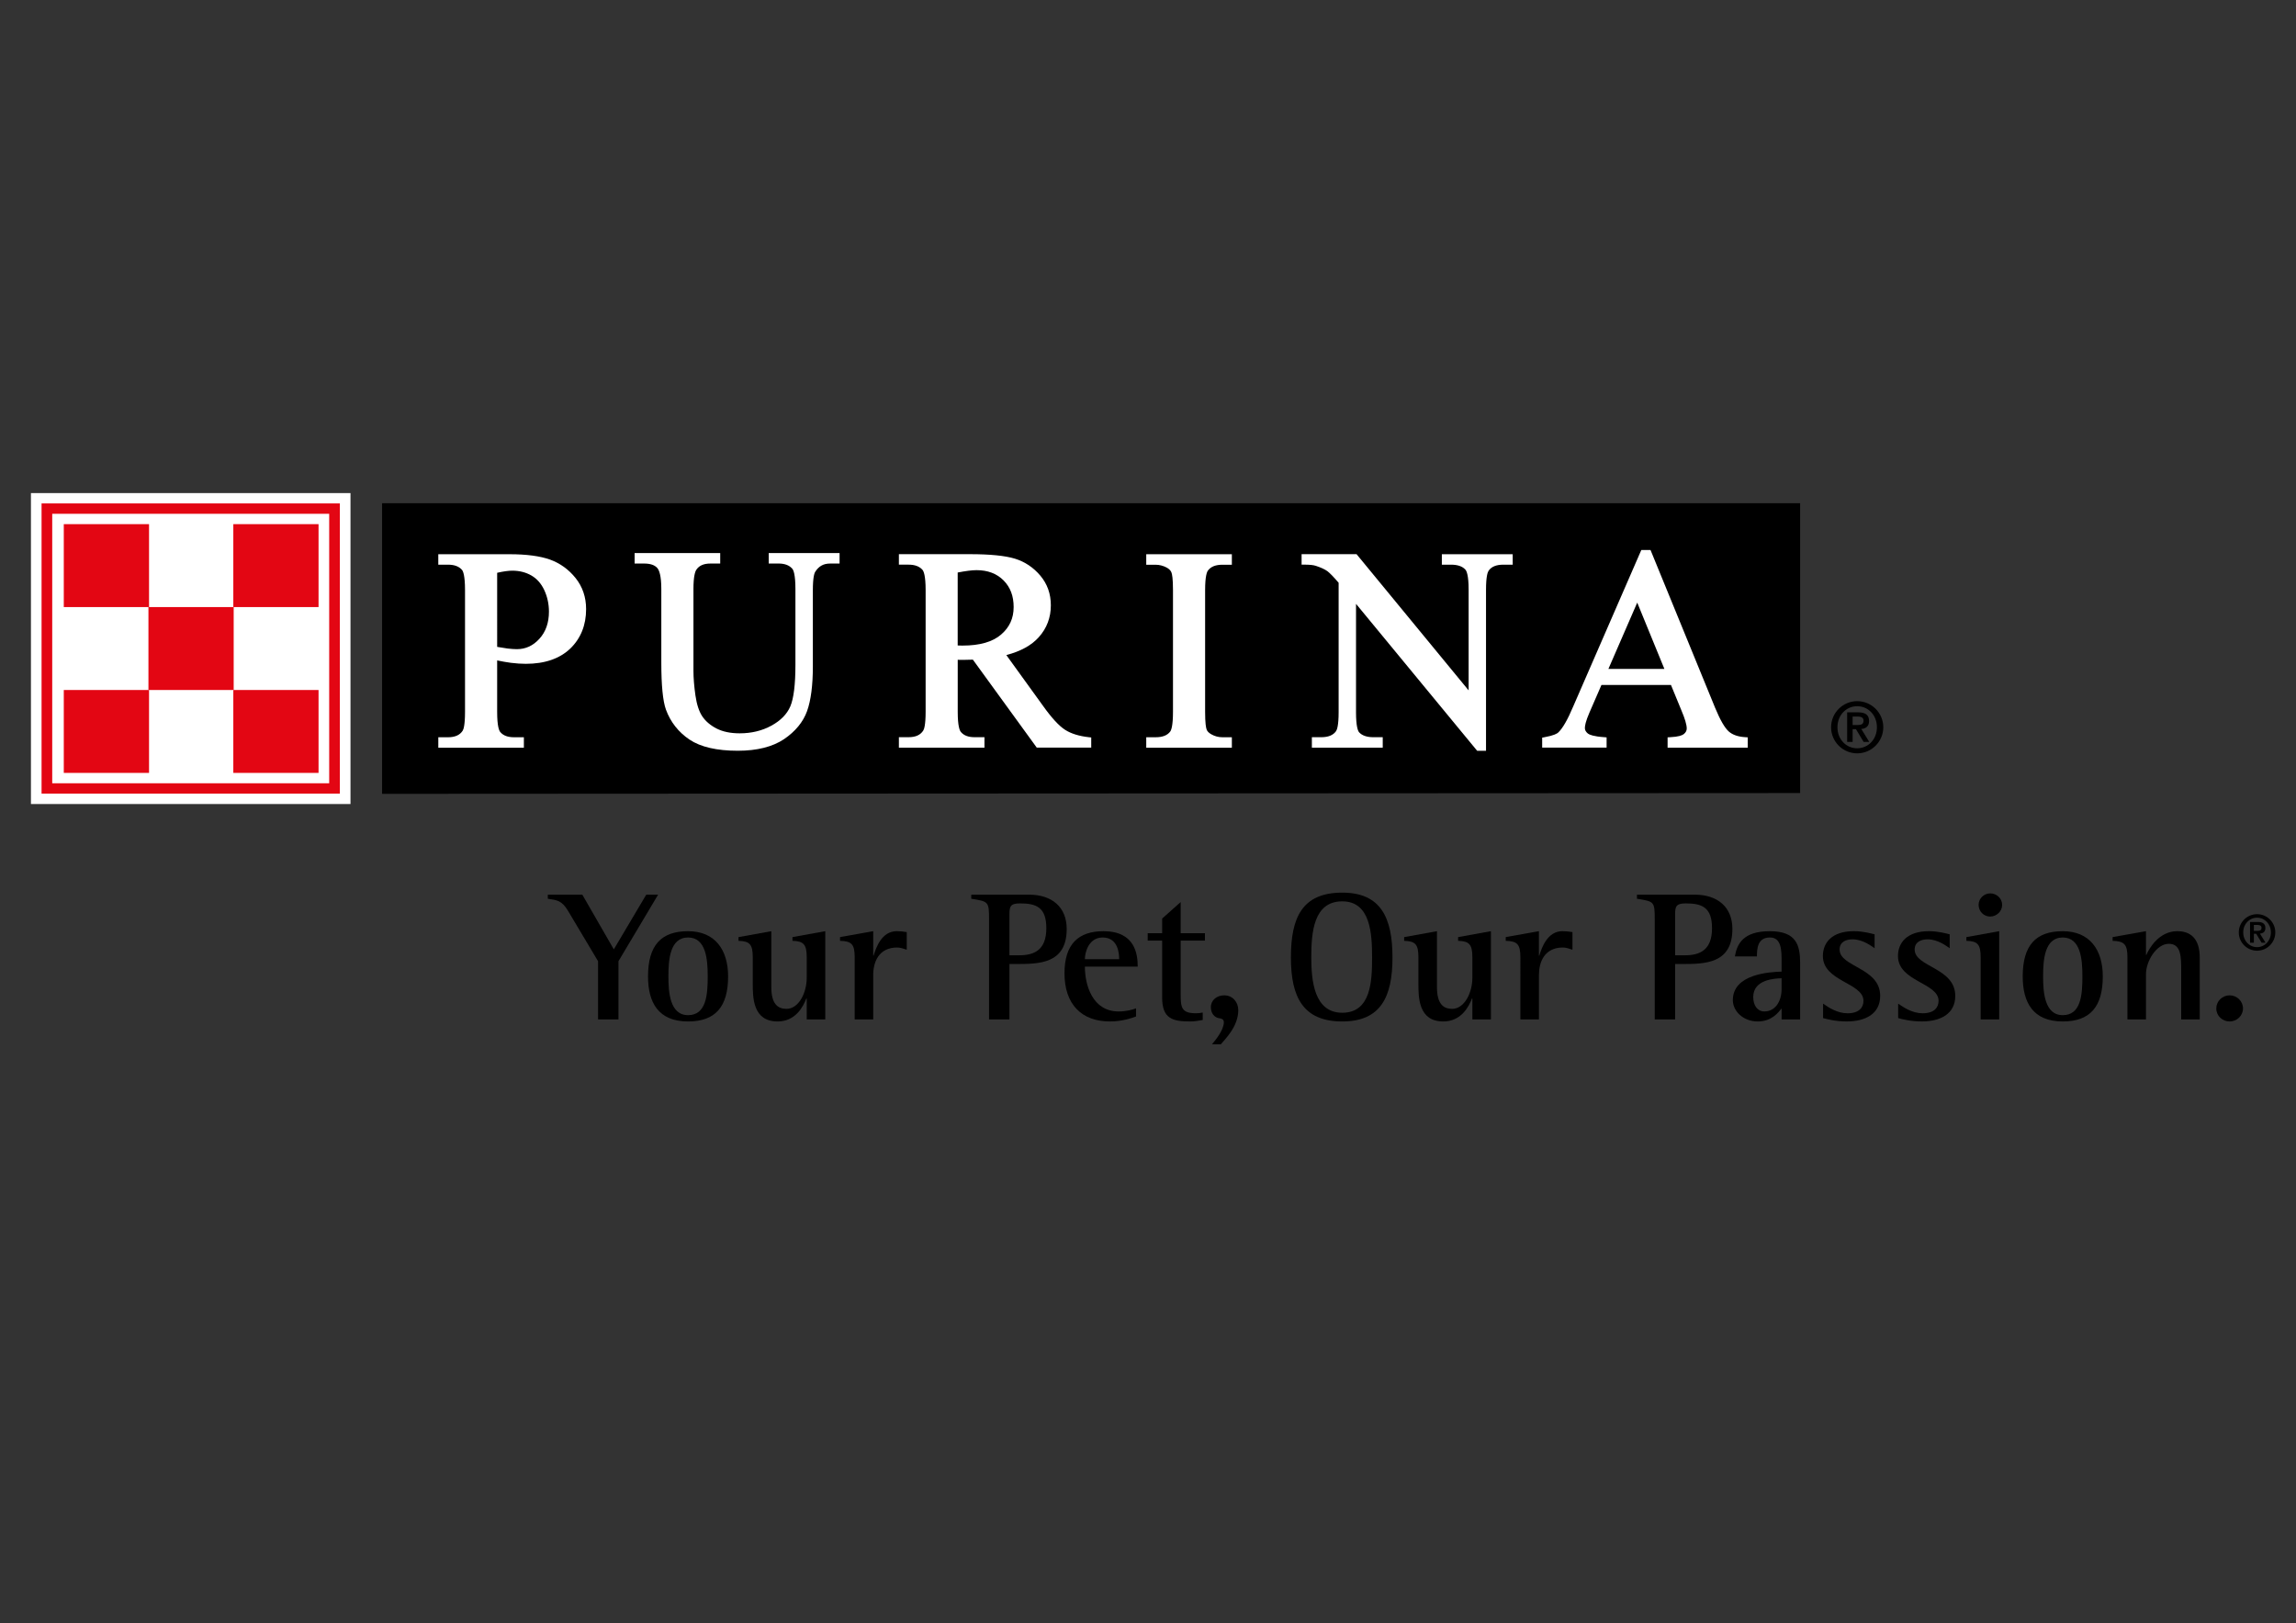 <?xml version="1.0" encoding="utf-8"?>
<!-- Generator: Adobe Illustrator 24.0.3, SVG Export Plug-In . SVG Version: 6.00 Build 0)  -->
<svg version="1.1" id="Layer_1" xmlns="http://www.w3.org/2000/svg" xmlns:xlink="http://www.w3.org/1999/xlink" x="0px" y="0px"
	 viewBox="0 0 1191 842" style="enable-background:new 0 0 1191 842;" xml:space="preserve">
<rect x="0" y="0" width="1191" height="842" fill="#333333" stroke="none"/>
<style type="text/css">
	.st0{fill:#FFFFFF;}
	.st1{fill:#E30613;}
</style>
<rect x="16.05" y="255.75" class="st0" width="165.76" height="161.27"/>
<polyline class="st1" points="176.29,411.63 176.29,261.11 21.56,261.11 21.56,411.63 176.29,411.63 "/>
<polyline class="st0" points="170.76,406.26 170.76,266.49 27.09,266.49 27.09,406.26 170.76,406.26 "/>
<polyline class="st1" points="165.24,400.88 165.24,357.88 121.03,357.88 121.03,400.88 165.24,400.88 "/>
<polyline class="st1" points="165.24,314.87 165.24,271.86 121.03,271.86 121.03,314.87 165.24,314.87 "/>
<polyline class="st1" points="77.31,400.88 77.31,357.88 33.09,357.88 33.09,400.88 77.31,400.88 "/>
<polyline class="st1" points="77.31,314.87 77.31,271.86 33.09,271.86 33.09,314.87 77.31,314.87 "/>
<polyline class="st1" points="121.22,357.88 121.22,314.87 77,314.87 77,357.88 121.22,357.88 "/>
<path d="M310.23,498.55l-15.48-25.96c-3.37-5.67-5.77-5.67-10.58-6.44v-2.12h17.89l16.34,28.37l16.83-28.37h6.15l-20.57,34.52v30.19
	h-10.58V498.55z"/>
<path d="M336.15,506.44c0-16.06,6.73-23.46,20.77-23.46c13.94,0,20.77,9.62,20.77,23.46c0,15.67-6.54,23.36-20.77,23.36
	C341.44,529.8,336.15,519.89,336.15,506.44z M356.92,526.53c9.42,0,10.19-10.48,10.19-20.09c0-8.84-0.86-20.19-10.19-20.19
	c-9.52,0-10.19,11.73-10.19,20.19C346.72,514.42,347.4,526.53,356.92,526.53z"/>
<path d="M418.45,517.88h-0.19c-1.63,4.23-5.58,11.92-14.9,11.92c-12.88,0-12.88-12.49-12.88-19.61v-13.65c0-6.73-1.54-8.37-7.4-8.56
	v-1.92l17.02-3.08v28.94c0,8.74,3.27,11.34,7.89,11.34c6.25,0,10.48-8.17,10.48-16.15v-10.58c0-6.73-1.63-8.37-7.4-8.56v-1.92
	l17.02-3.08v45.77h-9.62V517.88z"/>
<path d="M443.35,496.53c0-6.73-1.53-8.37-7.6-8.56v-1.92l17.21-3.08v12.69h0.19c1.35-4.42,4.33-12.69,12.02-12.69
	c1.73,0,3.56,0.19,5.19,0.48v9.14c-1.54-0.48-3.27-1.15-4.9-1.15c-9.71,0-12.5,7.6-12.5,14.33v22.97h-9.62V496.53z"/>
<path d="M513.05,477.11c0-9.52-0.19-9.52-9.23-10.96v-2.12h29.99c11.83,0,19.52,6.44,19.52,17.79c0,18.18-14.42,18.18-26.34,18.18
	h-3.36v28.75h-10.58V477.11z M523.63,495.48h5c7.6,0,14.13-2.5,14.13-14.04c0-10.77-5.1-12.88-13.65-12.88
	c-5.19,0-5.48,1.82-5.48,5.77V495.48z"/>
<path d="M589.29,527.2c-1.82,0.68-6.92,2.6-13.55,2.6c-14.71,0-23.56-8.94-23.56-25c0-15.19,7.3-21.82,20.19-21.82
	c16.44,0,17.79,11.92,17.79,18.37h-27.4c0,9.61,3.94,23.26,17.5,23.26c4.04,0,7.4-0.96,9.03-1.63V527.2z M580.54,497.5
	c0-2.22-0.19-11.25-8.55-11.25c-7.21,0-9.23,7.6-9.23,11.25H580.54z"/>
<path d="M623.89,529.03c-2.12,0.38-4.33,0.77-6.44,0.77c-9.23,0-14.61-1.44-14.61-12.41v-29.52h-7.5v-3.84h7.5v-7.6l9.61-8.56v16.15
	h12.59v3.84h-12.59v27.98c0,6.73,0.48,9.71,7.88,9.71c1.15,0,2.4-0.09,3.56-0.38V529.03z"/>
<path d="M628.69,541.63c1.63-1.92,6.15-7.31,6.15-11.44c0-1.54-1.15-1.92-2.69-2.12c-2.02-0.39-4.04-2.31-4.04-5.67
	c0-3.65,3.08-6.15,6.92-6.15c4.33,0,7.3,3.46,7.3,7.69c0,8.56-6.92,15.09-9.04,17.69H628.69z"/>
<path d="M669.63,496.63c0-20.67,5.77-33.65,26.64-33.65c20,0,26.05,12.98,26.05,33.65c0,20.38-6.06,33.17-26.05,33.17
	C675.97,529.8,669.63,517.21,669.63,496.63z M696.26,525.28c14.9,0,15.48-16.34,15.48-28.65c0-12.59-0.87-29.13-15.48-29.13
	c-14.9,0-16.06,16.15-16.06,29.13C680.21,508.56,681.65,525.28,696.26,525.28z"/>
<path d="M763.75,517.88h-0.19c-1.63,4.23-5.58,11.92-14.9,11.92c-12.89,0-12.89-12.49-12.89-19.61v-13.65c0-6.73-1.54-8.37-7.4-8.56
	v-1.92l17.02-3.08v28.94c0,8.74,3.27,11.34,7.89,11.34c6.25,0,10.48-8.17,10.48-16.15v-10.58c0-6.73-1.64-8.37-7.4-8.56v-1.92
	l17.02-3.08v45.77h-9.62V517.88z"/>
<path d="M788.66,496.53c0-6.73-1.53-8.37-7.6-8.56v-1.92l17.22-3.08v12.69h0.19c1.35-4.42,4.33-12.69,12.02-12.69
	c1.73,0,3.56,0.19,5.19,0.48v9.14c-1.54-0.48-3.27-1.15-4.9-1.15c-9.71,0-12.49,7.6-12.49,14.33v22.97h-9.62V496.53z"/>
<path d="M858.36,477.11c0-9.52-0.19-9.52-9.23-10.96v-2.12h29.99c11.83,0,19.52,6.44,19.52,17.79c0,18.18-14.43,18.18-26.34,18.18
	h-3.36v28.75h-10.58V477.11z M868.94,495.48h5c7.6,0,14.13-2.5,14.13-14.04c0-10.77-5.09-12.88-13.65-12.88
	c-5.19,0-5.48,1.82-5.48,5.77V495.48z"/>
<path d="M924.16,523.07c-1.73,2.02-5,6.73-12.41,6.73c-7.5,0-12.88-5.39-12.88-11.06c0-13.56,19.13-14.61,25.29-14.8v-4.9
	c0-6.06,0-12.79-6.06-12.79c-6.35,0-6.73,5.58-6.73,9.81h-11.44c1.06-6.35,4.23-13.08,18.08-13.08c13.66,0,15.77,7.02,15.77,16.54
	v29.23h-9.61V523.07z M924.16,507.4c-3.47,0.09-14.71,0.58-14.71,9.71c0,4.42,2.21,7.49,5.77,7.49c5.58,0,8.94-5.1,8.94-11.63V507.4
	z"/>
<path d="M972.42,491.82c-1.44-0.96-6.06-4.62-11.44-4.62c-3.08,0-6.73,1.15-6.73,5.29c0,9.14,21.05,9.33,21.05,24.04
	c0,9.42-7.78,13.26-17.31,13.26c-5.86,0-10.09-1.15-12.31-1.73v-7.5c2.79,1.92,7.3,5,12.69,5c6.06,0,8.26-3.08,8.26-6.44
	c0-9.42-21.05-10-21.05-23.26c0-6.93,4.71-12.89,16.06-12.89c4.9,0,9.14,1.25,10.77,1.64V491.82z"/>
<path d="M1011.36,491.82c-1.44-0.96-6.06-4.62-11.44-4.62c-3.08,0-6.73,1.15-6.73,5.29c0,9.14,21.06,9.33,21.06,24.04
	c0,9.42-7.79,13.26-17.31,13.26c-5.87,0-10.1-1.15-12.31-1.73v-7.5c2.78,1.92,7.3,5,12.69,5c6.06,0,8.27-3.08,8.27-6.44
	c0-9.42-21.06-10-21.06-23.26c0-6.93,4.72-12.89,16.06-12.89c4.9,0,9.14,1.25,10.77,1.64V491.82z"/>
<path d="M1027.42,496.53c0-6.73-1.54-8.37-7.4-8.56v-1.92l17.02-3.08v45.77h-9.61V496.53z M1026.36,469.33
	c0-3.27,2.69-5.96,6.06-5.96c3.27,0,6.15,2.59,6.15,5.96c0,3.37-2.89,6.06-6.25,6.06C1029.05,475.38,1026.36,472.69,1026.36,469.33z
	"/>
<path d="M1049.24,506.44c0-16.06,6.73-23.46,20.77-23.46c13.94,0,20.77,9.62,20.77,23.46c0,15.67-6.53,23.36-20.77,23.36
	C1054.53,529.8,1049.24,519.89,1049.24,506.44z M1070.01,526.53c9.42,0,10.19-10.48,10.19-20.09c0-8.84-0.86-20.19-10.19-20.19
	c-9.52,0-10.19,11.73-10.19,20.19C1059.82,514.42,1060.49,526.53,1070.01,526.53z"/>
<path d="M1103.56,496.53c0-6.73-1.63-8.37-7.69-8.56v-1.92l17.31-3.08v12.31h0.19c1.44-3.36,6.54-12.31,16.06-12.31
	c8.75,0,11.63,6.16,11.63,13.56v32.21h-9.61v-24.9c0-7.6,0-14.32-6.44-14.32c-6.35,0-11.83,8.94-11.83,15.77v23.46h-9.62V496.53z"/>
<path d="M1149.65,523.07c0-3.75,3.08-6.82,6.93-6.82c3.84,0,6.92,3.07,6.92,6.82c0,3.75-3.17,6.73-6.92,6.73
	C1152.83,529.8,1149.65,526.91,1149.65,523.07z"/>
<path d="M963.38,388.11c-5.66,0-10.24-4.57-10.24-10.91c0-6.33,4.58-10.91,10.24-10.91c5.66,0,10.23,4.58,10.23,10.91
	C973.61,383.53,969.03,388.11,963.38,388.11L963.38,388.11z M963.38,390.74c7.46,0,13.53-6.08,13.53-13.54
	c0-7.46-6.07-13.53-13.53-13.53c-7.46,0-13.54,6.07-13.54,13.53C949.83,384.66,955.91,390.74,963.38,390.74L963.38,390.74z
	 M958.16,384.81h2.85v-6.6h1.73l3.98,6.6h2.92l-4.13-6.71c2.52-0.23,4.03-1.5,4.03-4.13c0-3.22-2-4.5-5.66-4.5h-5.71V384.81
	L958.16,384.81z M961.01,371.65h2.55c1.47,0,3.11,0.3,3.11,2.1c0,2.06-1.46,2.29-3.15,2.29h-2.51V371.65"/>
<path d="M1170.8,491.25c-3.96,0-7.17-3.2-7.17-7.64c0-4.43,3.21-7.63,7.17-7.63c3.96,0,7.16,3.2,7.16,7.63
	C1177.96,488.05,1174.76,491.25,1170.8,491.25L1170.8,491.25z M1170.8,493.1c5.22,0,9.47-4.25,9.47-9.48c0-5.22-4.25-9.47-9.47-9.47
	c-5.23,0-9.48,4.25-9.48,9.47C1161.32,488.84,1165.57,493.1,1170.8,493.1L1170.8,493.1z M1167.15,488.94h2v-4.62h1.21l2.79,4.62
	h2.04l-2.89-4.7c1.76-0.16,2.82-1.05,2.82-2.89c0-2.26-1.4-3.15-3.96-3.15h-4V488.94L1167.15,488.94z M1169.14,479.74h1.79
	c1.03,0,2.18,0.21,2.18,1.47c0,1.44-1.02,1.6-2.21,1.6h-1.76V479.74"/>
<g>
	<g>
		<g>
			<path d="M158.36,378.78"/>
			<path d="M158.36,293.11"/>
		</g>
	</g>
</g>
<g>
	<polygon points="933.78,411.33 198.2,411.74 198.2,261 933.78,261 	"/>
	<path class="st0" d="M285.3,290.24c-5.15-1.84-12.21-2.78-21.01-2.78h-35.54h-1.4v1.4v2.63v1.39h1.4h3.65
		c3.27,0,5.63,0.87,7.25,2.69c0.57,0.68,1.57,2.95,1.57,10.49v63.13c0,6.9-0.77,9.11-1.22,9.81c-1.48,2.28-3.98,3.39-7.59,3.39
		h-3.65h-1.4v1.38v2.63v1.41h1.4h41.59h1.4v-1.41v-2.63v-1.38h-1.4h-3.69c-3.26,0-5.59-0.87-7.12-2.67
		c-0.64-0.72-1.65-2.98-1.65-10.52v-26.66c2.46,0.5,4.85,0.94,7.12,1.24c2.78,0.35,5.38,0.52,7.74,0.52
		c9.84,0,17.57-2.67,23.05-7.89c5.45-5.27,8.23-12.16,8.23-20.49c0-6.18-1.84-11.59-5.46-16.11
		C294.99,295.35,290.52,292.12,285.3,290.24z M257.88,297.09c3.17-0.72,5.82-1.1,7.86-1.1c3.71,0,7.04,0.85,9.92,2.51
		c2.86,1.65,5.09,4.2,6.66,7.54c1.59,3.42,2.43,7.2,2.43,11.21c0,5.77-1.67,10.5-4.98,14.1c-3.3,3.61-7.13,5.35-11.68,5.35
		c-1.3,0-2.92-0.11-4.79-0.33c-1.6-0.22-3.43-0.51-5.41-0.86V297.09z"/>
	<path class="st0" d="M400.15,286.85h-1.39v1.41v2.62v1.4h1.39h3.62c3.27,0,5.62,0.88,7.21,2.69c0.61,0.7,1.63,3.03,1.63,10.52
		v39.41c0,10.11-0.89,17.34-2.65,21.48c-1.73,4.02-5.01,7.36-9.75,9.96c-4.83,2.66-10.37,4.01-16.5,4.01c-4.76,0-8.8-0.84-12.03-2.5
		c-3.2-1.65-5.67-3.77-7.37-6.28c-1.7-2.54-2.9-6.18-3.57-10.85c-0.68-4.76-1.03-9.07-1.03-12.8v-42.43c0-6.44,0.83-8.99,1.51-10
		c1.44-2.16,3.83-3.2,7.3-3.2h3.67h1.4v-1.4v-2.62v-1.41h-1.4h-41.6h-1.4v1.41v2.62v1.4h1.4h3.58c3.17,0,5.45,0.78,6.8,2.34
		c0.94,1.07,2.07,3.87,2.07,10.87v38.06c0,12.04,0.8,20.04,2.4,24.5c2.38,6.47,6.51,11.7,12.25,15.56
		c5.74,3.83,14.13,5.77,25.01,5.77c10.01,0,18.08-2.05,23.99-6.01c5.9-4.01,9.92-8.92,11.95-14.54c1.98-5.51,3.01-13.3,3.01-23.16
		v-39.47c0-6.77,0.77-8.97,1.26-9.67c1.79-2.86,4.27-4.24,7.57-4.24h3.63h1.4v-1.4v-2.62v-1.41h-1.4H400.15z"/>
	<path class="st0" d="M552.48,378.52c-3.14-2-7.01-6.21-11.49-12.49c0-0.01-14.65-20.25-18.98-26.27c7.44-1.94,13.11-5.06,16.86-9.3
		c4.16-4.63,6.23-10.19,6.23-16.52c0-5.92-1.83-11.1-5.48-15.4c-3.57-4.23-8.01-7.19-13.14-8.77c-5.04-1.54-12.87-2.34-23.31-2.34
		h-35.49h-1.4v1.39v2.65v1.4h1.4h3.62c3.26,0,5.62,0.88,7.21,2.68c0.61,0.69,1.64,2.97,1.64,10.5v63.12c0,6.89-0.79,9.09-1.26,9.79
		c-1.5,2.3-3.98,3.4-7.59,3.4h-3.62h-1.4v1.41v2.63v1.38h1.4h41.6h1.39v-1.38v-2.63v-1.41h-1.39h-3.79c-3.19,0-5.49-0.88-7.02-2.67
		c-0.64-0.72-1.67-2.96-1.67-10.52v-26.98c0.26,0.01,0.51,0.04,0.74,0.05c0.63,0.01,1.3,0.02,1.99,0.02c1.42,0,3.15-0.03,5.13-0.12
		l32.73,45.06l0.4,0.57h0.73h26.13h1.4v-1.38v-2.63v-1.26l-1.23-0.13C559.73,381.8,555.58,380.52,552.48,378.52z M496.8,296.94
		c4.07-0.78,7.37-1.22,9.78-1.22c5.78,0,10.5,1.79,13.98,5.3c3.54,3.56,5.25,8.1,5.25,13.83c0,5.85-2.14,10.52-6.52,14.28
		c-4.39,3.8-11.09,5.71-19.92,5.71c-0.35,0-0.85-0.01-1.59-0.02c-0.27,0-0.6-0.03-1-0.04V296.94z"/>
	<path class="st0" d="M596,287.46h-1.41v1.41v2.63v1.41H596h3.41c2.04,0,4.04,0.52,5.93,1.55c1.14,0.67,1.93,1.49,2.29,2.37
		c0.39,0.95,0.83,3.36,0.83,9.26v63.12c0,7.23-0.9,9.5-1.44,10.23c-1.51,1.99-4,2.95-7.6,2.95H596h-1.41v1.41v2.63v1.39H596h41.58
		H639v-1.39v-2.63v-1.41h-1.42h-3.48c-2.02,0-3.96-0.5-5.78-1.54c-1.22-0.7-2.03-1.49-2.37-2.38c-0.38-0.96-0.82-3.36-0.82-9.26
		v-63.12c0-7.21,0.93-9.5,1.49-10.2c1.54-2.03,3.98-2.98,7.49-2.98h3.48H639v-1.41v-2.63v-1.41h-1.42H596z"/>
	<path class="st0" d="M784.68,291.49v-2.63v-1.4h-1.41h-33.93h-1.41v1.4v2.63v1.39h1.41h3.38c3.42,0,5.91,0.87,7.42,2.57
		c0.63,0.7,1.68,2.96,1.68,10.36v52.27l-57.7-70.12l-0.42-0.52h-0.65h-26.46h-1.41v1.4v2.63v1.39h1.41c2.68,0,4.66,0.2,5.9,0.6
		c2.65,0.86,4.68,1.79,6.06,2.78c1.25,0.95,3.25,2.98,5.84,6.03v67.15c0,6.8-0.83,9.05-1.33,9.79c-1.48,2.11-4,3.16-7.73,3.16h-3.41
		h-1.41v1.38v2.63v1.41h1.41h33.95h1.4v-1.41v-2.63v-1.38h-1.4h-3.47c-3.36,0-5.87-0.87-7.4-2.57c-0.58-0.69-1.59-2.96-1.59-10.37
		V313.2l62.4,75.68l0.43,0.52h0.65h2.54h1.41v-1.41v-82.17c0-6.79,0.84-9.04,1.33-9.78c1.45-2.12,3.97-3.16,7.65-3.16h3.46h1.41
		V291.49z"/>
	<path class="st0" d="M905.27,382.35c-3.66-0.22-6.5-1.2-8.47-2.92c-2.08-1.81-4.46-5.91-7.08-12.22c0,0.02-33.19-81.07-33.19-81.07
		l-0.37-0.87h-0.94h-2.91h-0.91l-0.37,0.84l-34.88,80.12c-2.9,6.91-5.53,11.51-7.82,13.68c-0.57,0.56-2.24,1.57-7.19,2.47
		l-1.17,0.21v1.17v2.63v1.38h1.41h30.63h1.38v-1.38v-2.63v-1.3l-1.3-0.11c-5.45-0.38-7.58-1.25-8.39-1.87
		c-1.06-0.87-1.58-1.8-1.58-2.85c0-1.16,0.39-3.48,2.34-7.96c-0.01,0,4.89-11.23,6.26-14.4h36.06c1.25,3.03,5.42,13.19,5.42,13.19
		c1.84,4.33,2.76,7.47,2.76,9.39c0,1.12-0.5,2.07-1.53,2.9c-0.78,0.62-2.62,1.41-7.06,1.61l-1.34,0.07v1.34v2.63v1.38h1.41h38.76
		h1.39v-1.38v-2.63v-1.34L905.27,382.35z M849.28,312.55l14.09,34.41h-29.05L849.28,312.55z"/>
</g>
</svg>
